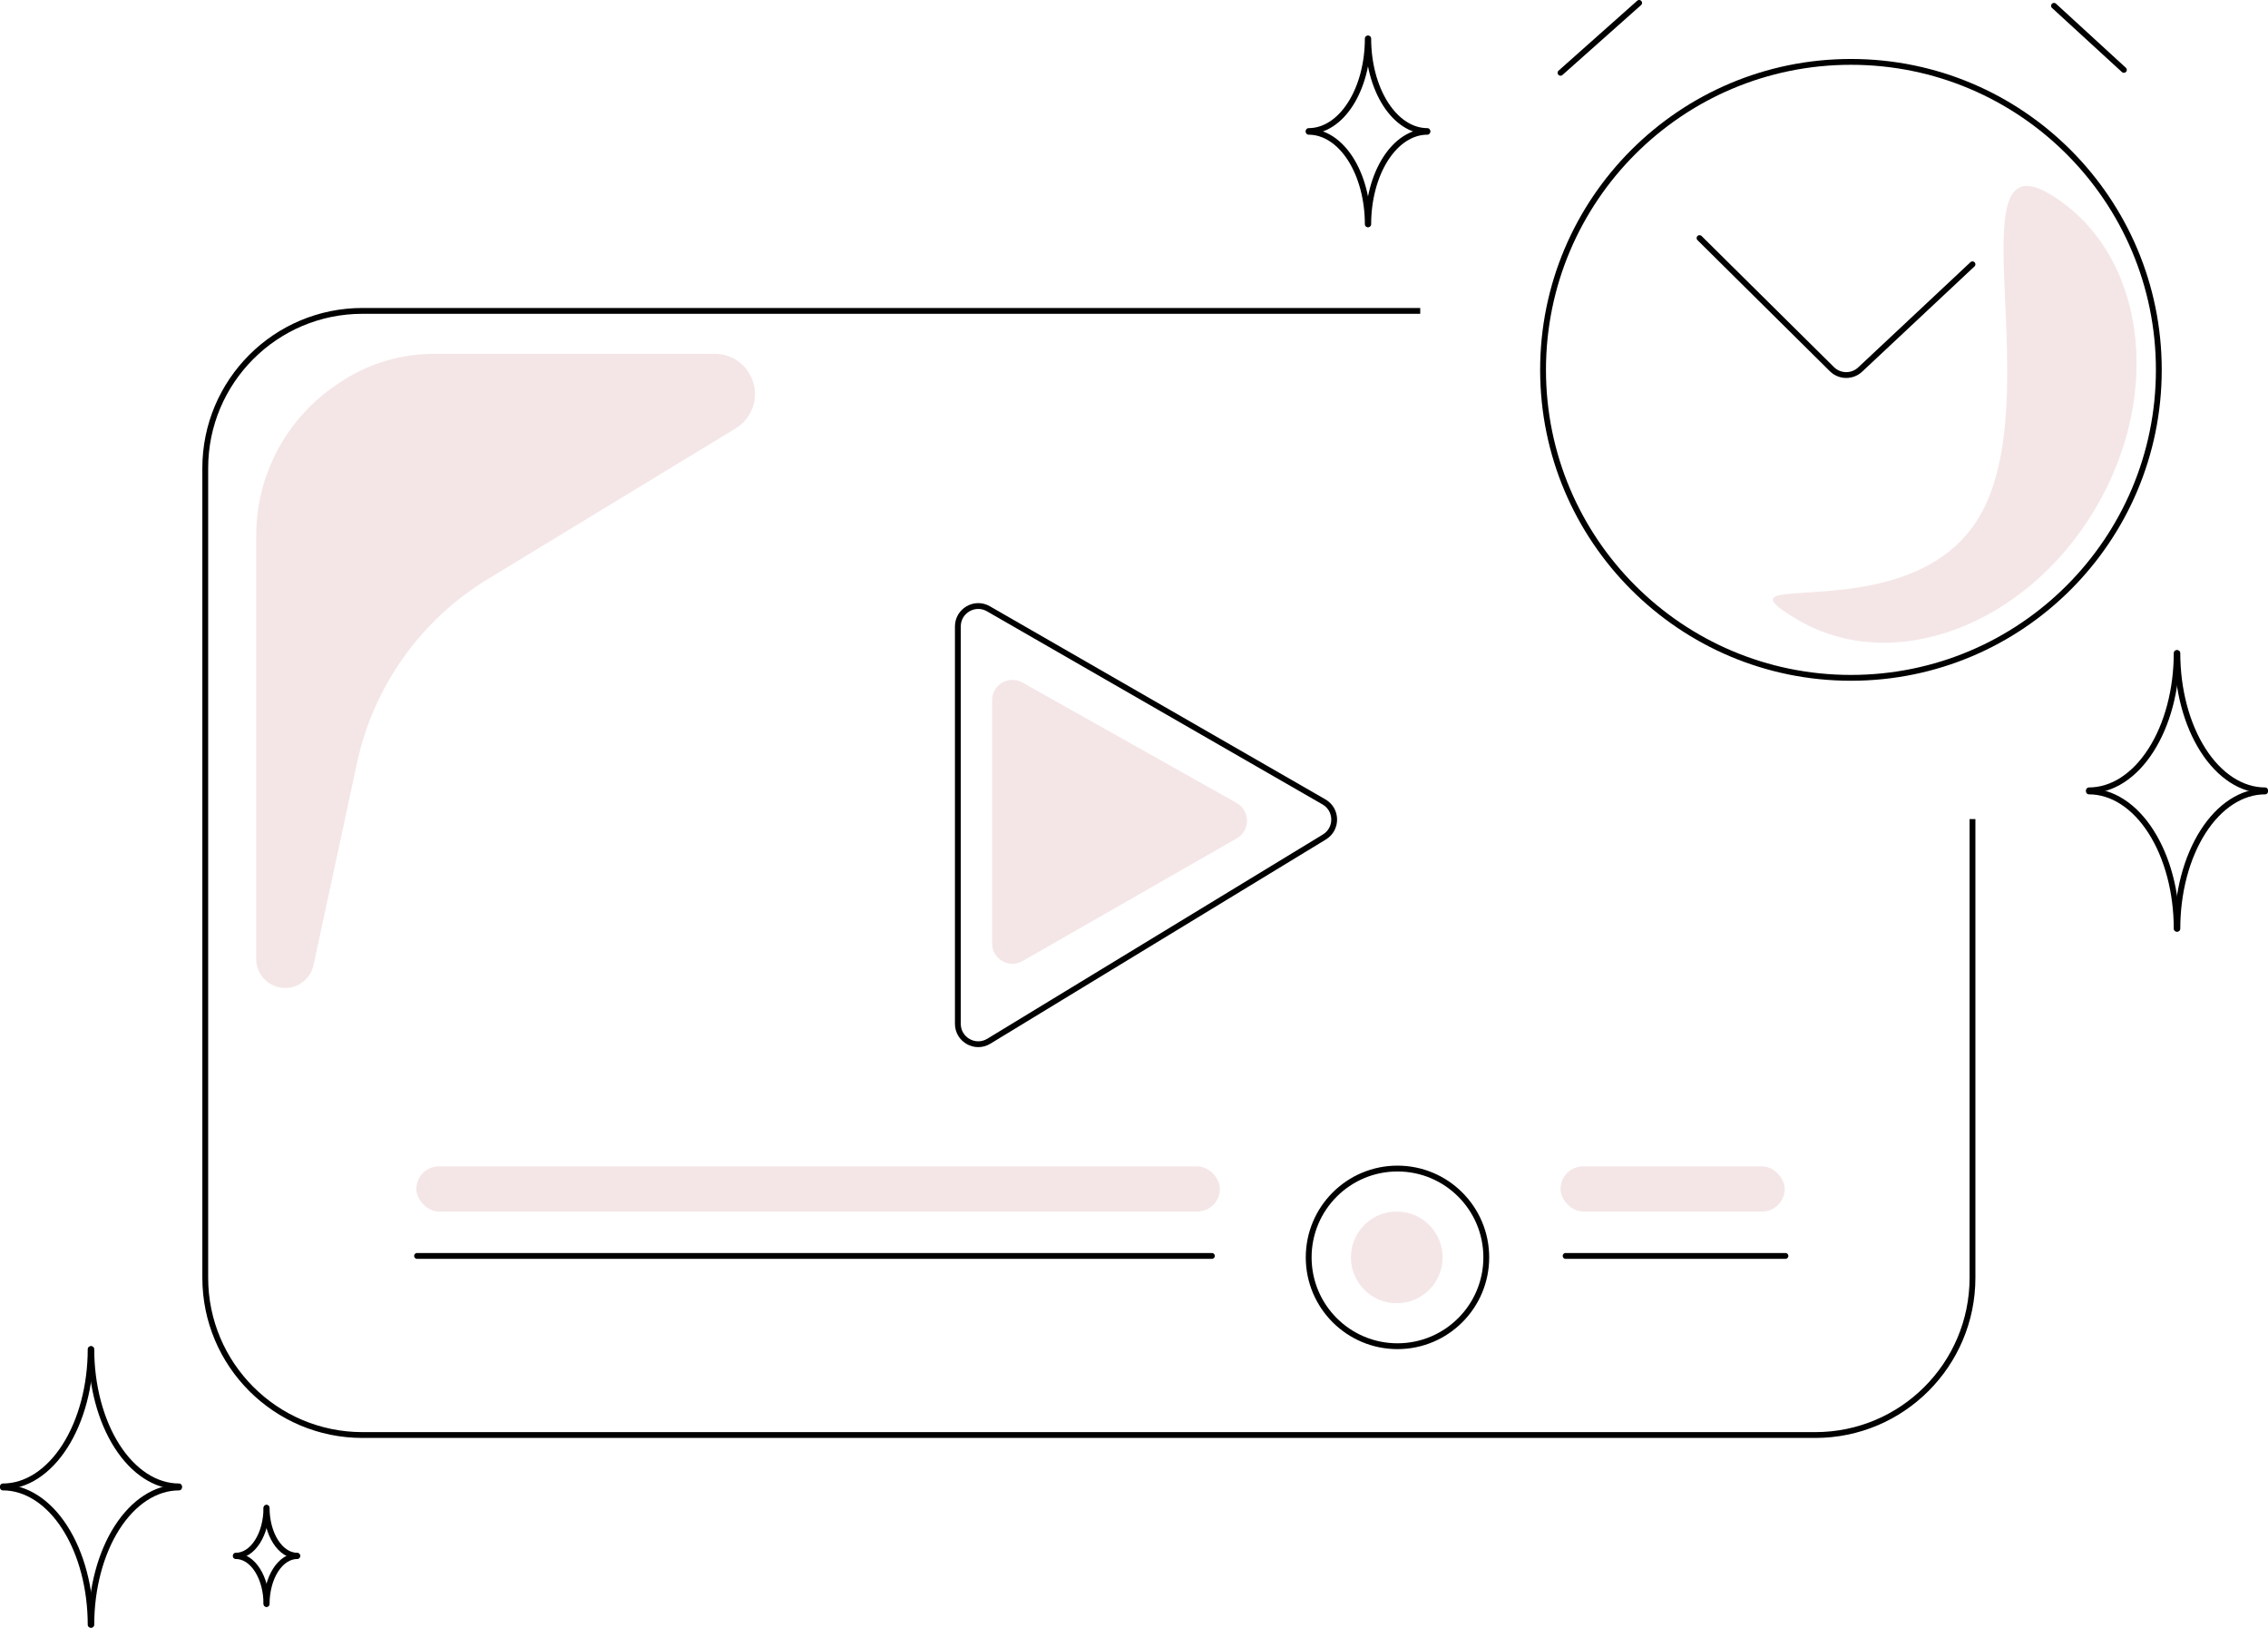 <svg width="1558" height="1118" viewBox="0 0 1558 1118" fill="none" xmlns="http://www.w3.org/2000/svg">
<path d="M909.495 550.702L678.982 418.072C669.649 412.702 658 419.439 658 430.207V703.094C658 714.015 669.948 720.73 679.277 715.054L909.79 574.797C918.883 569.264 918.72 556.01 909.495 550.702Z" stroke="black" stroke-width="4" stroke-linecap="round"/>
<path d="M1411 4L1459 48" stroke="black" stroke-width="4" stroke-linecap="round"/>
<circle cx="1271.5" cy="254" r="211.5" stroke="black" stroke-width="4"/>
<circle cx="960" cy="863.5" r="61" stroke="black" stroke-width="4"/>
<path d="M286.5 862.5H832.5M1075.5 862.5H1226.5" stroke="black" stroke-width="4" stroke-linecap="round"/>
<path d="M1126 2L1072 50" stroke="black" stroke-width="4" stroke-linecap="round"/>
<path d="M939.59 26.5C939.59 34.839 938.54 43.096 936.5 50.8C934.461 58.505 931.471 65.505 927.702 71.401C923.932 77.298 919.458 81.975 914.533 85.166C909.609 88.358 904.33 90 899 90" stroke="black" stroke-width="4" stroke-linecap="round"/>
<path d="M939.91 26.5C939.91 34.839 940.96 43.096 943 50.8C945.039 58.505 948.029 65.505 951.798 71.401C955.568 77.298 960.042 81.975 964.967 85.166C969.891 88.358 975.17 90 980.5 90" stroke="black" stroke-width="4" stroke-linecap="round"/>
<path d="M939.59 154C939.59 145.661 938.54 137.404 936.5 129.7C934.461 121.995 931.471 114.995 927.702 109.099C923.932 103.202 919.458 98.525 914.533 95.334C909.609 92.142 904.33 90.5 899 90.5" stroke="black" stroke-width="4" stroke-linecap="round"/>
<path d="M939.91 154C939.91 145.661 940.96 137.404 943 129.7C945.039 121.995 948.029 114.995 951.798 109.099C955.568 103.202 960.042 98.525 964.967 95.334C969.891 92.142 975.17 90.5 980.5 90.5" stroke="black" stroke-width="4" stroke-linecap="round"/>
<path d="M1495.26 448.5C1495.26 460.881 1493.7 473.14 1490.68 484.578C1487.65 496.016 1483.21 506.409 1477.61 515.163C1472.02 523.918 1465.37 530.862 1458.06 535.6C1450.75 540.338 1442.91 542.776 1435 542.776" stroke="black" stroke-width="4" stroke-linecap="round"/>
<path d="M1495.74 448.5C1495.74 460.881 1497.3 473.14 1500.32 484.578C1503.35 496.016 1507.79 506.409 1513.39 515.163C1518.98 523.918 1525.63 530.862 1532.94 535.6C1540.25 540.338 1548.09 542.776 1556 542.776" stroke="black" stroke-width="4" stroke-linecap="round"/>
<path d="M1495.26 637.795C1495.26 625.414 1493.7 613.155 1490.68 601.717C1487.65 590.279 1483.21 579.886 1477.61 571.132C1472.02 562.377 1465.37 555.433 1458.06 550.695C1450.75 545.957 1442.91 543.519 1435 543.519" stroke="black" stroke-width="4" stroke-linecap="round"/>
<path d="M1495.74 637.795C1495.74 625.414 1497.3 613.155 1500.32 601.717C1503.35 590.279 1507.79 579.886 1513.39 571.132C1518.98 562.377 1525.63 555.433 1532.94 550.695C1540.25 545.957 1548.09 543.519 1556 543.519" stroke="black" stroke-width="4" stroke-linecap="round"/>
<path d="M62.263 926.5C62.263 938.881 60.704 951.14 57.675 962.578C54.647 974.016 50.208 984.409 44.612 993.163C39.016 1001.92 32.373 1008.86 25.062 1013.6C17.75 1018.34 9.914 1020.78 2 1020.78" stroke="black" stroke-width="4" stroke-linecap="round"/>
<path d="M62.737 926.5C62.737 938.881 64.296 951.14 67.325 962.578C70.353 974.016 74.792 984.409 80.388 993.163C85.984 1001.92 92.627 1008.86 99.938 1013.6C107.25 1018.34 115.086 1020.78 123 1020.78" stroke="black" stroke-width="4" stroke-linecap="round"/>
<path d="M62.263 1115.79C62.263 1103.41 60.704 1091.16 57.675 1079.72C54.647 1068.28 50.208 1057.89 44.612 1049.13C39.016 1040.38 32.373 1033.43 25.062 1028.7C17.75 1023.96 9.914 1021.52 2 1021.52" stroke="black" stroke-width="4" stroke-linecap="round"/>
<path d="M62.737 1115.79C62.737 1103.41 64.296 1091.16 67.325 1079.72C70.353 1068.28 74.792 1057.89 80.388 1049.13C85.984 1040.38 92.627 1033.43 99.938 1028.7C107.25 1023.96 115.086 1021.52 123 1021.52" stroke="black" stroke-width="4" stroke-linecap="round"/>
<path d="M183.011 1035.5C183.011 1039.82 182.468 1044.09 181.412 1048.08C180.356 1052.07 178.808 1055.69 176.857 1058.74C174.906 1061.8 172.59 1064.22 170.041 1065.87C167.491 1067.52 164.759 1068.37 162 1068.37" stroke="black" stroke-width="4" stroke-linecap="round"/>
<path d="M183.177 1035.5C183.177 1039.82 183.72 1044.09 184.776 1048.08C185.832 1052.07 187.38 1055.69 189.331 1058.74C191.282 1061.8 193.598 1064.22 196.148 1065.87C198.697 1067.52 201.429 1068.37 204.188 1068.37" stroke="black" stroke-width="4" stroke-linecap="round"/>
<path d="M183.011 1101.5C183.011 1097.18 182.468 1092.91 181.412 1088.92C180.356 1084.93 178.808 1081.31 176.857 1078.26C174.906 1075.2 172.59 1072.78 170.041 1071.13C167.491 1069.48 164.759 1068.63 162 1068.63" stroke="black" stroke-width="4" stroke-linecap="round"/>
<path d="M183.177 1101.5C183.177 1097.18 183.72 1092.91 184.776 1088.92C185.832 1084.93 187.38 1081.31 189.331 1078.26C191.282 1075.2 193.598 1072.78 196.148 1071.13C198.697 1069.48 201.429 1068.63 204.188 1068.63" stroke="black" stroke-width="4" stroke-linecap="round"/>
<path d="M1167.5 163.5L1258.42 253.514C1263.77 258.81 1272.35 258.928 1277.84 253.782L1355 181.5" stroke="black" stroke-width="4" stroke-linecap="round"/>
<path d="M1355 562.5V877.5C1355 937.147 1306.65 985.5 1247 985.5H249C189.353 985.5 141 937.147 141 877.5V321.5C141 261.853 189.353 213.5 249 213.5H748H899.75H975.625" stroke="black" stroke-width="4"/>
<circle cx="959.5" cy="863.5" r="31.5" fill="#F4E6E7"/>
<path d="M681.5 647.852V480.928C681.5 470.222 693.027 463.478 702.359 468.723L849.485 551.409C858.963 556.735 859.017 570.361 849.583 575.763L702.456 660.001C693.123 665.345 681.5 658.607 681.5 647.852Z" fill="#F4E6E7"/>
<rect x="286" y="801" width="552" height="31" rx="15.5" fill="#F4E6E7"/>
<rect x="1072" y="801" width="154" height="31" rx="15.5" fill="#F4E6E7"/>
<path d="M1439.44 349.229C1391.66 429.98 1299.99 464.116 1234.68 425.475C1169.37 386.834 1311.91 435.616 1359.68 354.865C1407.46 274.114 1342.38 94.408 1407.69 133.05C1473 171.691 1487.22 268.478 1439.44 349.229Z" fill="#F4E6E7"/>
<path d="M298.026 243H490.958C514.64 243 527.349 270.845 511.831 288.736C509.955 290.899 507.754 292.757 505.308 294.244L335.011 397.737C289.041 425.674 256.589 471.291 245.273 523.88L215.384 662.775C213.41 671.949 205.299 678.5 195.915 678.5C184.916 678.5 176 669.584 176 658.585V367.781C176 326.06 196.851 287.099 231.565 263.957L233.856 262.429C252.859 249.76 275.187 243 298.026 243Z" fill="#F4E6E7"/>
</svg>
